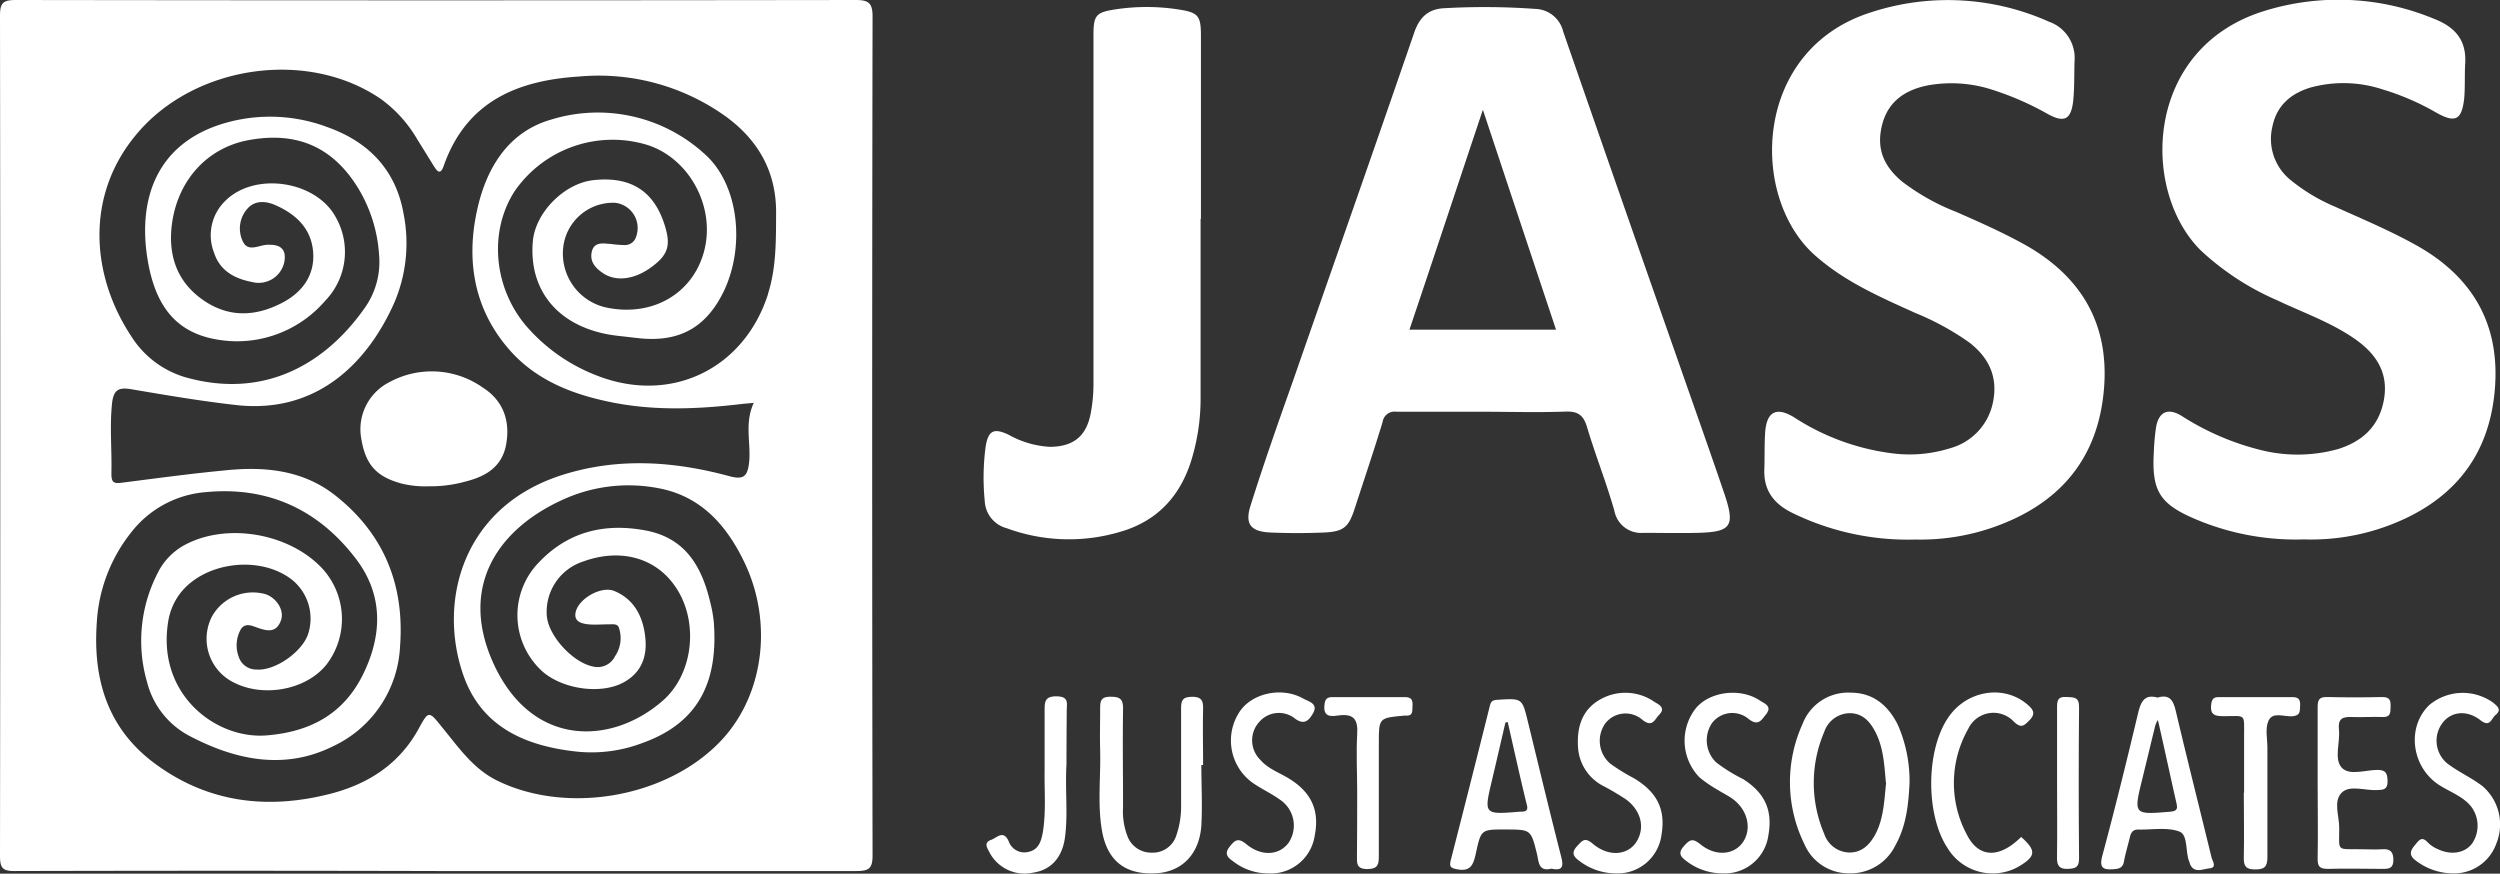 <svg xmlns="http://www.w3.org/2000/svg" viewBox="0 0 359.2 125.53"><rect x="0" y="0" width="359.2" height="125.53" fill="#333333" stroke="none"/><defs><style>.cls-1{fill:#fff;}</style></defs><g id="Capa_2" data-name="Capa 2"><g id="Capa_1-2" data-name="Capa 1"><path class="cls-1" d="M125.37,2.4c0-1.91-.5-2.4-2.41-2.4Q62.6.09,2.24,0C.35,0,0,.51,0,2.29Q.08,62.64,0,123c0,1.72.4,2.17,2.13,2.15q30.35-.08,60.69,0c20.09,0,40.17,0,60.26,0,1.79,0,2.29-.4,2.29-2.25Q125.26,62.63,125.37,2.4Zm-15,39.8c-3.47,10.93-14.17,16-24.86,11.66A25.43,25.43,0,0,1,75.75,47c-4.84-5.54-5.59-13.76-1.76-19.6a17.11,17.11,0,0,1,19.07-6.56c6.1,2,9.81,9.05,8.08,15.35C99.46,42.31,93.58,45.6,87,44.16a7.93,7.93,0,0,1-6.09-8.48,7.21,7.21,0,0,1,7.51-6.54,3.65,3.65,0,0,1,2.83,5.22,1.67,1.67,0,0,1-1.56.85,16.65,16.65,0,0,1-1.86-.15c-1.11-.07-2.43-.38-2.79,1.06s.5,2.39,1.59,3.12c1.93,1.3,4.65.92,7.15-1,2.29-1.73,2.65-3.12,1.63-6.17-1.58-4.72-4.89-6.75-10.13-6.19-4.2.45-8.36,4.65-8.72,8.79-.65,7.41,4.07,12.66,12.21,13.58,1.11.12,2.2.26,3.29.37,5.71.53,9.51-1.67,12-6.91,3.07-6.6,2-15.4-2.89-19.65a22.75,22.75,0,0,0-21.94-4.89c-6.32,1.79-9.44,7.16-10.72,13.2-1.55,7.27-.35,14.21,4.78,20,3.85,4.32,9,6.3,14.52,7.42,6.25,1.27,12.52,1,18.8.25.42-.05.82-.07,1.69-.16-1.39,3-.35,5.86-.68,8.66-.23,1.89-.78,2.42-2.78,1.89-7.92-2.15-15.92-2.73-23.91-.23C66.54,72.68,62.84,86.28,66.57,97c2.62,7.51,9,10.22,16.39,11a20.54,20.54,0,0,0,9.38-1.26c8.37-3,10.83-9.2,10.22-17.35a19,19,0,0,0-.55-3c-1.22-5.08-3.59-9.12-9.28-10.18-6.2-1.15-11.54.33-15.77,5.1A10.89,10.89,0,0,0,78,96.53c3,2.57,8.51,3.28,11.7,1.46,2.55-1.44,3.33-3.8,3-6.53-.33-2.91-1.6-5.36-4.42-6.54C86.43,84.13,83.1,86,82.7,88c-.26,1.32.87,1.6,1.81,1.7s2.08,0,3.12,0c.47,0,1.07-.09,1.28.45a4.63,4.63,0,0,1-.55,4.15,2.77,2.77,0,0,1-3.14,1.47c-2.9-.57-6.4-4.37-6.65-7.25a7.59,7.59,0,0,1,5.21-7.84c5.49-2,10.7-.5,13.51,4,3.09,4.91,2.29,12.19-2.07,16-7.37,6.44-19,6.84-24.49-5.74C66,84.08,71.64,75.8,81.3,71.6a22.68,22.68,0,0,1,13.23-1.47c6.11,1.11,9.82,5.26,12.4,10.61,4.25,8.82,2.78,19.5-3.64,26-7.75,7.89-21.84,10.29-31.79,5.45-3.54-1.72-5.62-4.83-8-7.72-1.89-2.36-1.92-2.38-3.35.24-2.74,5-7.11,7.86-12.45,9.28-9.16,2.41-17.88,1.4-25.62-4.41-6.64-5-8.72-12-8.18-20a22.87,22.87,0,0,1,5-13.15,15.05,15.05,0,0,1,10.66-5.72c8.92-.85,16.15,2.48,21.55,9.54,4,5.22,3.83,11,1.05,16.65s-7.52,8.24-13.82,8.76c-7.34.61-15.94-5.95-14.15-16.5a9,9,0,0,1,1.73-3.95c3.54-4.51,11.43-5.46,16-1.94a7.17,7.17,0,0,1,2.29,8c-1,2.57-4.81,5.15-7.36,4.93a2.64,2.64,0,0,1-2.55-1.83,4.68,4.68,0,0,1,.33-4c.63-.89,1.5-.49,2.28-.21,1.38.48,2.75.88,3.45-1,.52-1.38-.51-3.14-2.12-3.76a6.71,6.71,0,0,0-7.79,3.19,7,7,0,0,0,2.85,9.32c4.35,2.41,10.67,1.28,13.63-2.45a10.75,10.75,0,0,0-.57-13.72C41.68,76.65,32.63,75,26.5,78.32a9.28,9.28,0,0,0-3.92,4.16A21.24,21.24,0,0,0,21.13,98a12.09,12.09,0,0,0,6.31,7.85c6.63,3.44,13.6,4.79,20.48,1.34a16.7,16.7,0,0,0,9.56-14.33c.66-8.81-2.31-16.16-9.31-21.68C43.5,67.51,38,67,32.37,67.58c-4.95.47-9.87,1.14-14.82,1.77-1.25.16-1.57,0-1.54-1.47.07-3.32-.26-6.61.09-9.94.22-2,1-2.33,2.86-2,5,.85,10,1.7,15,2.26,11.86,1.32,19-6.44,22.65-14.61A21.69,21.69,0,0,0,58,30.79C56.91,24.46,53,20.37,47,18.25A23.39,23.39,0,0,0,31.31,18C22.62,21,19.9,28.4,21.13,36.81,22.31,44.77,26,48.5,33,49a16.7,16.7,0,0,0,13.7-5.76,10.09,10.09,0,0,0,1.56-12c-2.83-5.28-11.64-6.61-15.89-2.38a6.87,6.87,0,0,0-1.61,7.46c.85,2.62,3,3.73,5.46,4.2a3.76,3.76,0,0,0,4.62-2.83c.33-1.68-.35-2.52-2.07-2.52a2.75,2.75,0,0,0-.41,0c-1.24.07-2.78,1.13-3.51-.57a4.27,4.27,0,0,1,.75-4.67c1.13-1.25,2.81-1,4.07-.41,2.8,1.26,5,3.24,5.31,6.57s-1.44,5.83-4.35,7.37c-4,2.12-8,2.2-11.73-.55S24.13,36.27,24.73,32c.91-6.28,5.17-10.76,10.9-11.85,7-1.32,12.23.94,15.9,7a21,21,0,0,1,2.93,9.4,11.42,11.42,0,0,1-2.13,7.8c-5.88,8.31-14.78,13-25.81,9.82a13.8,13.8,0,0,1-7.72-5.95c-5.67-8.62-6.64-20.12.87-29,8.27-9.84,24.46-12.25,35.05-5A18.8,18.8,0,0,1,59.94,20c.8,1.28,1.6,2.58,2.4,3.87.5.79.95,1.31,1.42-.06C67,14.61,74.29,11.56,83.15,11a31.31,31.31,0,0,1,21.18,5.77c4.61,3.38,7.2,7.89,7.18,13.77C111.49,34.45,111.56,38.39,110.35,42.2Z"/><path class="cls-1" d="M213.12,59.16c-4.16,0-8.31,0-12.47,0a1.74,1.74,0,0,0-2,1.48c-1.26,4.16-2.66,8.27-4,12.41-.87,2.69-1.58,3.34-4.42,3.46-2.56.11-5.13.11-7.68,0-2.82-.12-3.72-1.18-2.88-3.84,1.86-5.92,3.92-11.78,6-17.64,5.85-16.8,11.76-33.57,17.54-50.39.77-2.23,2.08-3.36,4.32-3.46a101.81,101.81,0,0,1,13.07.1,4.24,4.24,0,0,1,4,3.26q8.27,23.85,16.63,47.66c2.18,6.25,4.4,12.48,6.53,18.75,1.58,4.68,1,5.5-3.94,5.61-2.56.06-5.12,0-7.68,0a3.91,3.91,0,0,1-4.19-3.18c-1.13-4-2.73-8-3.92-12-.53-1.78-1.34-2.32-3.19-2.24C220.88,59.28,217,59.16,213.12,59.16Zm10.45-11.79c-3.48-10.45-6.91-20.75-10.51-31.6C209.42,26.66,206,37,202.51,47.37Z"/><path class="cls-1" d="M275.23,77.52a37.78,37.78,0,0,1-17.78-3.86c-2.61-1.31-4.06-3.22-3.95-6.2.06-1.8,0-3.6.12-5.38.23-2.94,1.61-3.66,4.12-2.14A33.6,33.6,0,0,0,272,65.15a19.41,19.41,0,0,0,8.2-.75,8.58,8.58,0,0,0,6.16-6.66c.72-3.55-.58-6.35-3.41-8.53a38.58,38.58,0,0,0-7.8-4.26c-5.09-2.31-10.2-4.52-14.47-8.35-9.35-8.42-8.79-29.36,8-34.78a35.55,35.55,0,0,1,25.72,1.3,5.51,5.51,0,0,1,3.67,5.65c-.06,1.93,0,3.88-.2,5.79-.32,2.65-1.3,3.1-3.63,1.83a42.11,42.11,0,0,0-8-3.5,19,19,0,0,0-9.21-.63c-3.28.64-5.78,2.3-6.63,5.76s.35,5.95,2.91,8.08a31.84,31.84,0,0,0,7.74,4.34c3.23,1.41,6.44,2.84,9.54,4.53,8.9,4.86,12.87,12.29,11.56,22.3-1.23,9.36-6.79,15.29-15.53,18.41A31.7,31.7,0,0,1,275.23,77.52Z"/><path class="cls-1" d="M331.05,77.5a36.88,36.88,0,0,1-15.82-3c-4.89-2.11-6.05-4-5.78-9.27a35.23,35.23,0,0,1,.31-3.71c.35-2.29,1.66-3,3.67-1.78a37.86,37.86,0,0,0,11.36,4.91,21.68,21.68,0,0,0,11.08-.11c3.61-1.11,6-3.35,6.66-7.16s-1.1-6.51-4.11-8.63c-3.48-2.44-7.49-3.82-11.29-5.63A38.3,38.3,0,0,1,316.23,36c-8.74-8.62-8.18-29.25,9.32-34.49a35.88,35.88,0,0,1,24.19,1.2c3,1.17,4.66,3.06,4.46,6.39-.1,1.65,0,3.32-.14,5-.35,3.16-1.28,3.62-4,2.09a36.44,36.44,0,0,0-7.78-3.36A18,18,0,0,0,332,12.57c-2.87.86-4.89,2.61-5.5,5.61A7.59,7.59,0,0,0,329.28,26a26.23,26.23,0,0,0,6.22,3.7c3.9,1.76,7.85,3.41,11.6,5.5C355.75,40,359.51,47.31,358.35,57c-1.11,9.29-6.53,15.27-15.14,18.5A31.69,31.69,0,0,1,331.05,77.5Z"/><path class="cls-1" d="M172.5,31.46c0,8.7,0,17.4,0,26.1a29.94,29.94,0,0,1-1.16,8c-1.53,5.46-4.87,9.26-10.38,10.85a25.84,25.84,0,0,1-16.3-.51A4.24,4.24,0,0,1,141.49,72a33.88,33.88,0,0,1,.13-7.86c.38-2.28,1.17-2.68,3.27-1.69a13.71,13.71,0,0,0,5.9,1.75c3.41,0,5.31-1.5,5.93-4.85a22.7,22.7,0,0,0,.39-4.11q0-25.08,0-50.15c0-2.88.32-3.32,3.2-3.75a29.77,29.77,0,0,1,8.89,0c3,.45,3.35.89,3.35,3.85V31.46Z"/><path class="cls-1" d="M274.36,112.54c-.15,3.13-.49,6.14-2,8.86a7.17,7.17,0,0,1-6.7,4.08,6.92,6.92,0,0,1-6.41-4.21A20.18,20.18,0,0,1,259,104a7,7,0,0,1,6.86-4.48c3.28,0,5.41,1.82,6.81,4.6A20,20,0,0,1,274.36,112.54Zm-3.39-.07c-.23-2.45-.32-4.93-1.47-7.21-.79-1.58-1.9-2.81-3.77-2.79a3.93,3.93,0,0,0-3.62,2.68,18.6,18.6,0,0,0,0,14.67,3.89,3.89,0,0,0,3.62,2.67c1.8,0,2.9-1.12,3.7-2.58C270.67,117.59,270.72,115,271,112.47Z"/><path class="cls-1" d="M172.61,109.92c0,2.9.16,5.81,0,8.69-.29,4.18-2.85,6.7-6.62,6.87-4.32.2-6.9-1.79-7.66-6.14-.66-3.83-.16-7.72-.26-11.57-.06-1.94,0-3.87,0-5.8,0-1.17,0-1.9,1.59-1.86,1.41,0,1.72.5,1.7,1.79-.07,4.7,0,9.39,0,14.08a9.89,9.89,0,0,0,.6,4.07,3.64,3.64,0,0,0,3.5,2.46,3.55,3.55,0,0,0,3.59-2.59,12.62,12.62,0,0,0,.65-4.27c0-4.63,0-9.25,0-13.87,0-1.25.3-1.65,1.61-1.66s1.58.56,1.55,1.73c-.06,2.69,0,5.38,0,8.07Z"/><path class="cls-1" d="M310,100.23c1.83-.55,2.29.52,2.65,2.06,1.65,7,3.4,13.9,5.09,20.86.13.55.86,1.52-.3,1.62-.93.08-2.27.82-2.83-.76,0-.13-.09-.26-.13-.39-.47-1.42-.14-3.68-1.34-4.14-1.76-.66-3.94-.24-5.93-.29-.81,0-1.05.49-1.2,1.14-.27,1.14-.62,2.26-.83,3.41-.15.86-.59,1.08-1.41,1.14-1.57.12-2.2-.11-1.69-2,1.84-6.84,3.53-13.73,5.17-20.62C307.67,100.63,308.26,99.75,310,100.23Zm0,3.27a4.74,4.74,0,0,0-.33.74c-.64,2.61-1.26,5.22-1.9,7.82-1.23,5-1.17,5,4,4.57.94-.08,1.16-.32.94-1.25C311.83,111.5,311,107.61,310.06,103.5Z"/><path class="cls-1" d="M222.91,124.81c-1.89.47-1.81-1-2.07-2.08-.88-3.54-.87-3.54-4.48-3.55s-3.55,0-4.32,3.48c-.33,1.48-.69,2.6-2.61,2.25-.86-.16-1.24-.28-1-1.25q2.85-11.11,5.63-22.24c.17-.66.38-.82,1.07-.87,3.58-.23,3.57-.26,4.4,3.15,1.57,6.43,3.11,12.86,4.75,19.27C224.66,124.4,224.62,125.18,222.91,124.81Zm-6.28-21.07-.33.07c-.64,2.74-1.27,5.49-1.92,8.24-1.19,5-1.2,5,4,4.57a1.47,1.47,0,0,1,.21,0c.71,0,1-.24.78-1C218.4,111.66,217.53,107.7,216.63,103.74Z"/><path class="cls-1" d="M232.15,125.49a8.7,8.7,0,0,1-5.21-1.78c-.86-.62-1.23-1.19-.33-2.15.72-.77,1.08-1.32,2.23-.34,2.19,1.86,4.77,1.7,6.1,0,1.48-2,1-4.65-1.3-6.35a36.79,36.79,0,0,0-3.39-2,6.69,6.69,0,0,1-3.52-5.53c-.19-2.87.6-5.44,3.27-6.89a7.31,7.31,0,0,1,7.7.39c.58.37,1.71.82.68,1.87-.64.64-.93,1.87-2.38.73a3.68,3.68,0,0,0-5.36.51,4.32,4.32,0,0,0,.75,5.79,27.72,27.72,0,0,0,3.34,2.06c3.36,2,4.6,4.48,4,8.1A6.36,6.36,0,0,1,232.15,125.49Z"/><path class="cls-1" d="M247.53,125.49a8.55,8.55,0,0,1-5.21-1.76c-.78-.58-1.31-1.1-.4-2.13s1.29-1.18,2.42-.27c2.19,1.76,4.8,1.51,6.07-.31s.8-4.51-1.39-6.18c-.65-.5-1.42-.84-2.11-1.29a18.49,18.49,0,0,1-2.73-1.86,7.55,7.55,0,0,1-.6-9.83c1.93-2.48,6.42-3.11,9.26-1.22.65.43,1.86.81.9,2-.67.84-1.14,1.77-2.56.61a3.65,3.65,0,0,0-5.19.63,4.41,4.41,0,0,0,.59,5.66,23.35,23.35,0,0,0,3.87,2.4c3.15,2,4.27,4.51,3.63,8.08A6.34,6.34,0,0,1,247.53,125.49Z"/><path class="cls-1" d="M182.2,125.49a8.15,8.15,0,0,1-4.83-1.59c-.79-.58-1.65-1.09-.66-2.29.78-1,1.26-1.23,2.4-.29,2.2,1.8,4.76,1.56,6.07-.28a4.46,4.46,0,0,0-1.33-6.18c-1.28-.92-2.76-1.58-4-2.48a7.48,7.48,0,0,1-1.82-10c1.73-2.77,6.11-3.78,9.24-2,.72.41,2.24.7,1.35,2.17-.64,1.08-1.32,1.68-2.71.58a3.71,3.71,0,0,0-4.9.51,3.93,3.93,0,0,0,.08,5.54c1.12,1.3,2.74,1.83,4.14,2.7,3.23,2,4.39,4.6,3.66,8.23A6.37,6.37,0,0,1,182.2,125.49Z"/><path class="cls-1" d="M352.45,125.49a8.87,8.87,0,0,1-5.37-1.86c-1-.75-.79-1.39-.1-2.21s1-1.3,1.92-.3a4.49,4.49,0,0,0,1.38.89c1.91.9,3.86.57,4.91-.81a4.55,4.55,0,0,0-.32-5.54c-1.2-1.3-2.86-1.9-4.32-2.81-4.08-2.56-4.83-8.37-1.5-11.56a7.49,7.49,0,0,1,9.18-.32c.6.51,1.26,1,.32,1.77-.61.51-.76,1.83-2.16.74-2-1.56-4.28-1.23-5.5.46a4.23,4.23,0,0,0,1.07,6c1.51,1.08,3.23,1.87,4.71,3a7.25,7.25,0,0,1,2,8.27A6.44,6.44,0,0,1,352.45,125.49Z"/><path class="cls-1" d="M290.4,120.25c2.23,2,2.14,2.79-.45,4.31a7.58,7.58,0,0,1-10.15-2.75c-3.12-4.74-3.09-13.9.06-18.62,2.63-4,8-4.88,11.4-2,.8.69,1.34,1.29.31,2.32-.79.79-1.16,1.16-2.21.19a4,4,0,0,0-6.55,1,15.71,15.71,0,0,0-.18,15.28C284.36,123.35,287.34,123.3,290.4,120.25Z"/><path class="cls-1" d="M333,112.33c0-3.59,0-7.18,0-10.77,0-1.1.31-1.44,1.4-1.41q3.94.09,7.89,0c1.13,0,1.21.53,1.19,1.4s0,1.51-1.15,1.47c-1.45-.06-2.91.06-4.36,0s-2.07.26-1.91,1.8c.19,1.84-.72,4.17.36,5.43s3.39.38,5.16.37c1.27,0,1.43.53,1.47,1.61,0,1.23-.58,1.25-1.52,1.29-1.76.09-4-.81-5.14.44s-.28,3.31-.29,5c0,3.48-.46,3,3.11,3.06,1,0,2.08.07,3.11,0s1.56.3,1.56,1.5-.55,1.33-1.52,1.32c-2.63,0-5.27-.08-7.89,0-1.23,0-1.49-.39-1.47-1.52C333.07,119.66,333,116,333,112.33Z"/><path class="cls-1" d="M322.43,113.88c0-2.7,0-5.39,0-8.08,0-3.31.31-2.92-2.86-2.9-1.18,0-2.05-.07-1.87-1.64.09-.77.29-1.1,1.09-1.1,3.53,0,7.06,0,10.59,0,1,0,1.14.48,1.1,1.29s0,1.32-1,1.45c-1.21.16-2.91-.73-3.54.65-.51,1.09-.16,2.58-.16,3.89,0,5.25,0,10.49,0,15.74,0,1.41-.47,1.74-1.79,1.74s-1.63-.51-1.6-1.72c.07-3.1,0-6.21,0-9.31Z"/><path class="cls-1" d="M153.23,109.83c-.21,3.77.24,7.16-.22,10.53-.39,2.84-2,4.61-4.46,5a5.7,5.7,0,0,1-6.35-2.83c-.33-.65-.94-1.45.21-1.86.8-.28,1.76-1.5,2.52.21a2.38,2.38,0,0,0,2.87,1.51c1.38-.31,1.75-1.41,2-2.62.53-3,.24-6.07.29-9.11,0-2.83,0-5.67,0-8.5,0-1.3,0-2.15,1.78-2.11s1.39,1.09,1.4,2C153.25,104.82,153.23,107.52,153.23,109.83Z"/><path class="cls-1" d="M195,113.78c0-2.76-.15-5.53,0-8.28.15-2.16-.52-3-2.71-2.7-1,.14-2.16.27-2-1.43.07-.86.29-1.22,1.2-1.21,3.46,0,6.92,0,10.38,0,1,0,1.12.49,1.08,1.28s.08,1.45-1,1.38h-.2c-3.65.33-3.64.33-3.64,4,0,5.39,0,10.77,0,16.16,0,1.2-.11,1.87-1.62,1.89-1.67,0-1.53-.89-1.52-2C195,119.86,195,116.82,195,113.78Z"/><path class="cls-1" d="M295.56,112.32c0-3.52,0-7,0-10.56,0-1,0-1.71,1.39-1.62,1.08.06,1.79,0,1.77,1.5q-.1,10.88,0,21.74c0,1.29-.59,1.42-1.65,1.46s-1.54-.38-1.52-1.55C295.6,119.64,295.56,116,295.56,112.32Z"/><path class="cls-1" d="M72.73,63.82c-.57,3.24-2.92,4.64-5.86,5.37a18.66,18.66,0,0,1-5.21.68,14.5,14.5,0,0,1-3.83-.36c-3.83-1-5.43-2.81-6-7A7.59,7.59,0,0,1,56,54.88a12.73,12.73,0,0,1,13.39.82C72.31,57.57,73.32,60.45,72.73,63.82Z"/></g></g></svg>